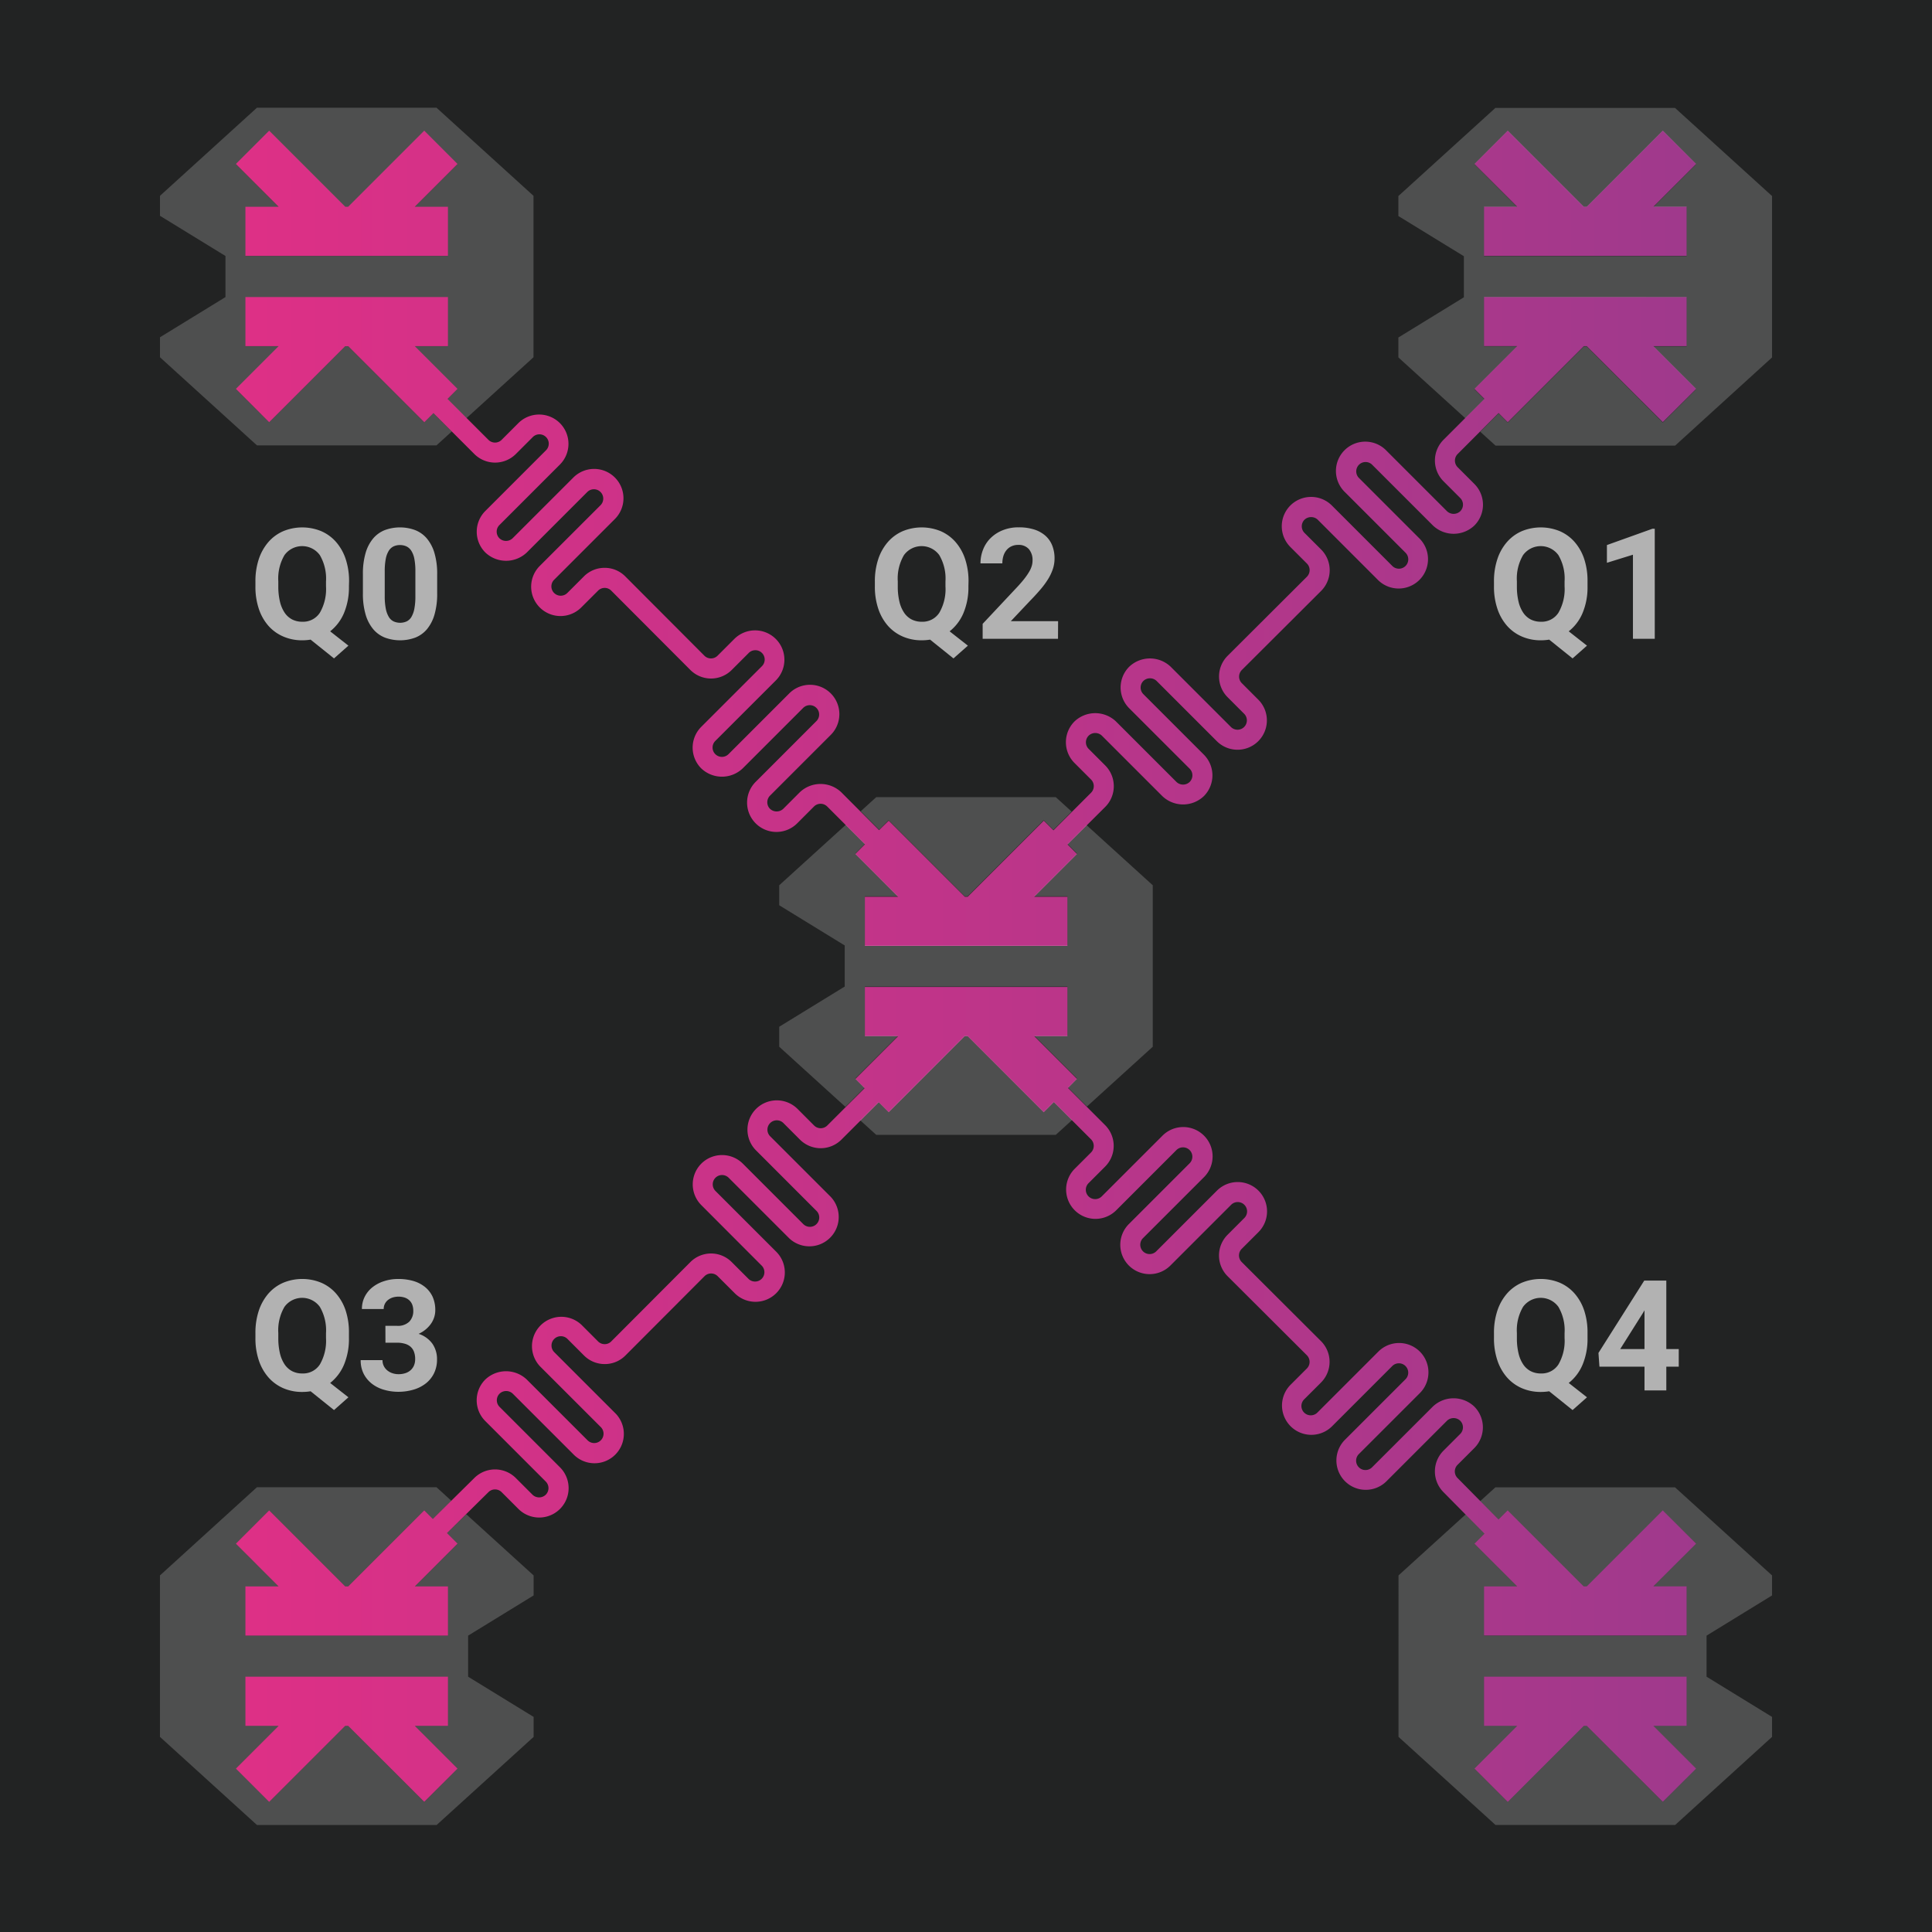 <?xml version="1.0" encoding="utf-8"?>
<svg xmlns="http://www.w3.org/2000/svg" width="133.334" height="133.334" viewBox="0 0 100 100">
  <rect x="0" y="0" width="100" height="100" fill="#333333" stroke="none"/>
  <defs>
    <linearGradient id="a" y1="50" x2="100" y2="50" gradientUnits="userSpaceOnUse">
      <stop offset="0" stop-color="#e82e85"/>
      <stop offset="1" stop-color="#953b8d"/>
    </linearGradient>
    <linearGradient id="c" x1="8.447" y1="125.326" x2="36.557" y2="125.326" gradientUnits="userSpaceOnUse">
      <stop offset="0" stop-color="#e82e85"/>
      <stop offset="1" stop-color="#c0378a"/>
    </linearGradient>
    <linearGradient id="d" x1="62.394" y1="125.326" x2="90.504" y2="125.326" gradientUnits="userSpaceOnUse">
      <stop offset=".002" stop-color="#c0378a"/>
      <stop offset="1" stop-color="#953b8d"/>
    </linearGradient>
    <clipPath id="b">
      <path fill="none" d="M.109 126.766h99.8v99.8H.109z"/>
    </clipPath>
  </defs>
  <path fill="url(#a)" d="M0 0h100v100H0z"/>
  <path d="M0 0v100h100V0zm13.933 6.763L17.87 10.7h.152l3.937-3.938 1.724 1.725L21.47 10.7h1.718v2.545H12.7V10.7h1.718l-2.21-2.212zm8.026 86.5l-3.937-3.933h-.152l-3.937 3.937-1.725-1.724 2.213-2.213H12.7v-2.545h10.488v2.545H21.47l2.213 2.213zm64.108 0L82.13 89.33h-.152l-3.937 3.937-1.724-1.724 2.213-2.213h-1.718v-2.545H87.3v2.545h-1.721l2.213 2.213zm-.488-11.154H87.3v2.545H76.812v-2.541h1.718L76.317 79.9l.519-.519-2.122-2.148a1.519 1.519 0 010-2.146l.866-.866a.483.483 0 000-.684.494.494 0 00-.683 0l-3.131 3.131a1.519 1.519 0 01-2.149-2.148l3.131-3.13a.483.483 0 000-.684.483.483 0 00-.684 0l-3.129 3.13a1.519 1.519 0 01-2.148-2.148l.856-.856a.48.48 0 00.141-.341.487.487 0 00-.142-.344l-4.1-4.089a1.515 1.515 0 010-2.149l.865-.866a.482.482 0 000-.683.483.483 0 00-.684 0l-3.13 3.13a1.519 1.519 0 11-2.148-2.148l3.13-3.13a.485.485 0 000-.684.483.483 0 00-.684 0l-3.13 3.13a1.519 1.519 0 01-2.148-2.148l.857-.857a.483.483 0 000-.684l-1.923-1.923-.524.524-3.937-3.938h-.152L46 57.569l-.515-.515-1.932 1.932a1.519 1.519 0 01-2.148 0l-.856-.857a.484.484 0 00-.685.685l3.13 3.13a1.519 1.519 0 01-2.148 2.147l-3.13-3.13a.484.484 0 00-.684 0 .484.484 0 000 .683l3.131 3.13a1.519 1.519 0 11-2.148 2.148l-.866-.865a.483.483 0 00-.684 0l-4.09 4.1a1.5 1.5 0 01-1.073.447 1.511 1.511 0 01-1.074-.444l-.856-.857a.484.484 0 00-.684.685l3.13 3.13a1.519 1.519 0 11-2.148 2.147l-3.13-3.129a.493.493 0 00-.682 0 .482.482 0 000 .684l3.129 3.13a1.519 1.519 0 11-2.156 2.15l-.866-.866a.483.483 0 00-.684 0l-2.145 2.118.547.547-2.213 2.214h1.718v2.545H12.7v-2.545h1.718l-2.21-2.213 1.725-1.724 3.937 3.937h.152l3.937-3.937.445.445 2.147-2.12a1.52 1.52 0 012.146 0l.866.866a.493.493 0 00.684 0 .477.477 0 00.142-.341.484.484 0 00-.142-.343l-3.129-3.13a1.519 1.519 0 010-2.148 1.557 1.557 0 012.148 0l3.134 3.132a.484.484 0 10.685-.683l-3.131-3.13a1.519 1.519 0 012.146-2.149l.856.857a.481.481 0 00.342.141.473.473 0 00.34-.142l4.09-4.1a1.513 1.513 0 011.072-.451 1.507 1.507 0 011.074.446l.865.865a.484.484 0 10.685-.684l-3.124-3.13a1.521 1.521 0 010-2.148 1.523 1.523 0 012.148 0l3.13 3.13a.484.484 0 00.826-.342.476.476 0 00-.142-.341l-3.129-3.131a1.519 1.519 0 010-2.148 1.524 1.524 0 012.148 0l.856.858a.483.483 0 00.684 0l1.932-1.933-.477-.478 2.212-2.213h-1.722v-2.545H55.25v2.545h-1.718l2.213 2.213-.468.469 1.923 1.923a1.519 1.519 0 010 2.148l-.857.857a.483.483 0 10.684.683l3.13-3.129a1.519 1.519 0 112.148 2.148l-3.13 3.129a.484.484 0 10.684.684l3.13-3.129a1.52 1.52 0 012.148 0 1.519 1.519 0 010 2.148l-.865.865a.479.479 0 00-.143.342.487.487 0 00.143.342l4.1 4.09a1.516 1.516 0 010 2.149l-.857.856a.484.484 0 10.685.683l3.129-3.129a1.519 1.519 0 112.148 2.148l-3.13 3.129a.484.484 0 10.684.684l3.131-3.129a1.556 1.556 0 012.148 0 1.522 1.522 0 010 2.148l-.867.866a.483.483 0 000 .684l2.12 2.146.473-.473 3.937 3.937h.152l3.937-3.937 1.73 1.724zm.488-60.259l-3.937-3.933h-.152l-3.937 3.937-.475-.475-2.118 2.121a.484.484 0 000 .683l.867.868a1.521 1.521 0 010 2.148 1.556 1.556 0 01-2.147 0l-3.131-3.13a.484.484 0 10-.684.684l3.13 3.13a1.519 1.519 0 01-2.148 2.148L68.206 26.9a.5.5 0 00-.685 0 .484.484 0 000 .683l.857.856a1.517 1.517 0 010 2.15l-4.1 4.089a.487.487 0 00-.143.342.477.477 0 00.143.342l.865.866a1.519 1.519 0 01-2.148 2.148l-3.13-3.13a.494.494 0 00-.684 0 .483.483 0 000 .684l3.13 3.13a1.521 1.521 0 010 2.148 1.556 1.556 0 01-2.148 0l-3.13-3.13a.494.494 0 00-.684 0 .483.483 0 000 .684l.857.857a1.521 1.521 0 010 2.148l-1.952 1.943.491.492-2.213 2.213h1.718v2.545H44.766v-2.545h1.717L44.271 44.2l.5-.5-1.955-1.955a.483.483 0 00-.684 0l-.856.857a1.519 1.519 0 11-2.148-2.148l3.129-3.13a.482.482 0 00.142-.342.476.476 0 00-.142-.341.483.483 0 00-.684 0l-3.13 3.13a1.556 1.556 0 01-2.148 0 1.521 1.521 0 010-2.148l3.131-3.13a.484.484 0 10-.685-.683l-.865.865a1.512 1.512 0 01-1.073.445 1.51 1.51 0 01-1.075-.448l-4.09-4.1a.473.473 0 00-.34-.142.48.48 0 00-.342.142l-.856.855a1.519 1.519 0 11-2.148-2.148l3.131-3.129a.484.484 0 00-.685-.684l-3.13 3.13a1.556 1.556 0 01-2.148 0 1.519 1.519 0 010-2.147l3.129-3.13a.484.484 0 10-.684-.684l-.865.865a1.521 1.521 0 01-2.148 0l-2.117-2.117-.473.473-3.937-3.937h-.155l-3.937 3.937-1.725-1.726 2.213-2.213H12.7v-2.545h10.488v2.545H21.47l2.213 2.213-.519.519 2.117 2.117a.484.484 0 00.684 0l.866-.867a1.524 1.524 0 012.148 0 1.519 1.519 0 010 2.148l-3.129 3.13a.478.478 0 00-.142.342.484.484 0 00.142.342.493.493 0 00.682 0l3.131-3.13a1.519 1.519 0 112.149 2.147l-3.131 3.131a.482.482 0 000 .683.483.483 0 00.684 0l.856-.856a1.507 1.507 0 011.074-.445 1.5 1.5 0 011.073.447l4.09 4.1a.476.476 0 00.342.142.479.479 0 00.341-.141l.866-.866a1.519 1.519 0 012.149 2.148l-3.132 3.13a.479.479 0 00-.141.342.473.473 0 00.141.341.483.483 0 00.684 0l3.13-3.13a1.519 1.519 0 112.148 2.148l-3.13 3.13a.485.485 0 00-.141.342.479.479 0 00.141.341.5.5 0 00.685 0l.856-.857a1.556 1.556 0 012.148 0l1.955 1.961.5-.491 3.937 3.937h.152l3.937-3.937.5.5 1.946-1.946a.483.483 0 000-.684l-.857-.857a1.521 1.521 0 010-2.148 1.556 1.556 0 012.148 0l3.13 3.13a.494.494 0 00.684 0 .485.485 0 000-.685l-3.13-3.129a1.521 1.521 0 010-2.148 1.556 1.556 0 012.148 0l3.13 3.13a.484.484 0 00.684-.684l-.865-.866a1.515 1.515 0 010-2.149l4.1-4.089a.486.486 0 00.142-.343.481.481 0 00-.141-.342l-.856-.856a1.519 1.519 0 010-2.148 1.522 1.522 0 012.148 0l3.129 3.13a.484.484 0 00.684-.685l-3.13-3.13a1.519 1.519 0 112.148-2.147l3.13 3.13a.5.5 0 00.684 0 .483.483 0 000-.684l-.866-.867a1.519 1.519 0 010-2.148l2.117-2.117-.517-.518 2.213-2.213h-1.717v-2.543H87.3v2.545h-1.721l2.213 2.213zm-.488-11.15H87.3v2.545H76.812V10.7h1.718l-2.213-2.212 1.724-1.725 3.937 3.937h.152l3.937-3.938 1.725 1.725z" fill="#222323"/>
  <path d="M18.061 30.349a3.444 3.444 0 01-.257 1.385 2.383 2.383 0 01-.715.943l.945.742-.746.66-1.211-.972a2.609 2.609 0 01-.43.035 2.435 2.435 0 01-.98-.194 2.174 2.174 0 01-.767-.548 2.551 2.551 0 01-.5-.877 3.549 3.549 0 01-.179-1.17V30.1a3.608 3.608 0 01.177-1.168 2.6 2.6 0 01.5-.883 2.159 2.159 0 01.766-.557 2.587 2.587 0 011.961 0 2.159 2.159 0 01.766.557 2.566 2.566 0 01.5.883 3.608 3.608 0 01.177 1.168zm-1.187-.258a2.4 2.4 0 00-.32-1.359 1.132 1.132 0 00-1.829 0 2.4 2.4 0 00-.32 1.359v.258a3.367 3.367 0 00.084.787 1.768 1.768 0 00.242.574 1.069 1.069 0 00.389.352 1.134 1.134 0 00.527.119 1.032 1.032 0 00.911-.469 2.444 2.444 0 00.316-1.363zM22.628 30.712a3.814 3.814 0 01-.139 1.1 2.092 2.092 0 01-.39.756 1.515 1.515 0 01-.606.435 2.275 2.275 0 01-1.566 0 1.521 1.521 0 01-.608-.435 2.081 2.081 0 01-.394-.756 3.775 3.775 0 01-.141-1.1v-.988a3.814 3.814 0 01.139-1.1 2.061 2.061 0 01.392-.754 1.526 1.526 0 01.606-.433 2.269 2.269 0 011.564 0 1.526 1.526 0 01.608.433 2.079 2.079 0 01.394.754 3.775 3.775 0 01.141 1.1zM21.5 29.564a3.255 3.255 0 00-.053-.637 1.19 1.19 0 00-.156-.416.624.624 0 00-.252-.229.789.789 0 00-.336-.07.776.776 0 00-.334.07.608.608 0 00-.248.229 1.232 1.232 0 00-.154.416 3.255 3.255 0 00-.053.637v1.3a3.238 3.238 0 00.055.644 1.312 1.312 0 00.156.424.589.589 0 00.25.232.831.831 0 00.672 0 .59.59 0 00.248-.232 1.314 1.314 0 00.152-.424 3.332 3.332 0 00.053-.644zM82.17 30.349a3.427 3.427 0 01-.258 1.385 2.374 2.374 0 01-.715.943l.945.742-.746.66-1.211-.972a2.6 2.6 0 01-.429.035 2.437 2.437 0 01-.981-.194 2.171 2.171 0 01-.767-.552 2.551 2.551 0 01-.5-.877 3.549 3.549 0 01-.18-1.17V30.1a3.608 3.608 0 01.178-1.168 2.566 2.566 0 01.5-.883 2.164 2.164 0 01.765-.557 2.587 2.587 0 011.961 0 2.159 2.159 0 01.766.557 2.566 2.566 0 01.5.883 3.608 3.608 0 01.172 1.168zm-1.188-.258a2.39 2.39 0 00-.32-1.359 1.131 1.131 0 00-1.828 0 2.39 2.39 0 00-.32 1.359v.258a3.314 3.314 0 00.084.787 1.725 1.725 0 00.242.574 1.058 1.058 0 00.388.352 1.141 1.141 0 00.528.119 1.031 1.031 0 00.91-.469 2.435 2.435 0 00.316-1.363zM85.65 33.064h-1.129v-4.352l-1.347.418v-.918l2.355-.844h.121zM50.125 30.349a3.427 3.427 0 01-.258 1.385 2.374 2.374 0 01-.715.943l.946.742-.747.66-1.21-.972a2.618 2.618 0 01-.43.035 2.437 2.437 0 01-.981-.194 2.179 2.179 0 01-.767-.552 2.551 2.551 0 01-.5-.877 3.549 3.549 0 01-.18-1.17V30.1a3.608 3.608 0 01.178-1.168 2.566 2.566 0 01.5-.883 2.159 2.159 0 01.766-.557 2.587 2.587 0 011.961 0 2.164 2.164 0 01.765.557 2.566 2.566 0 01.5.883 3.608 3.608 0 01.178 1.168zm-1.188-.258a2.39 2.39 0 00-.32-1.359 1.131 1.131 0 00-1.828 0 2.39 2.39 0 00-.32 1.359v.258a3.314 3.314 0 00.084.787 1.725 1.725 0 00.242.574 1.053 1.053 0 00.389.352 1.134 1.134 0 00.527.119 1.031 1.031 0 00.91-.469 2.435 2.435 0 00.316-1.363zM54.762 33.064h-3.9v-.774l1.84-1.961q.207-.227.35-.414a3.112 3.112 0 00.23-.343 1.274 1.274 0 00.125-.291.971.971 0 00.037-.26.868.868 0 00-.191-.6.694.694 0 00-.547-.217.815.815 0 00-.354.073.721.721 0 00-.257.2.879.879 0 00-.159.3 1.3 1.3 0 00-.054.383H50.75a1.916 1.916 0 01.137-.722 1.706 1.706 0 01.394-.594 1.884 1.884 0 01.623-.4 2.146 2.146 0 01.822-.149 2.6 2.6 0 01.8.111 1.614 1.614 0 01.58.319 1.322 1.322 0 01.356.508 1.784 1.784 0 01.121.675 1.706 1.706 0 01-.09.551 2.517 2.517 0 01-.254.531 4.291 4.291 0 01-.4.538c-.155.181-.327.369-.518.564l-1 1.059h2.446zM82.17 69.254a3.427 3.427 0 01-.258 1.385 2.374 2.374 0 01-.715.943l.945.742-.746.661-1.211-.973a2.6 2.6 0 01-.429.035 2.436 2.436 0 01-.981-.193 2.186 2.186 0 01-.767-.553 2.551 2.551 0 01-.5-.877 3.549 3.549 0 01-.18-1.17V69a3.608 3.608 0 01.178-1.168 2.575 2.575 0 01.5-.883 2.161 2.161 0 01.765-.556 2.575 2.575 0 011.961 0 2.156 2.156 0 01.766.556 2.575 2.575 0 01.5.883A3.608 3.608 0 0182.17 69zM80.982 69a2.39 2.39 0 00-.32-1.359 1.131 1.131 0 00-1.828 0 2.39 2.39 0 00-.32 1.359v.258a3.314 3.314 0 00.084.787 1.716 1.716 0 00.242.574 1.058 1.058 0 00.388.352 1.128 1.128 0 00.528.119 1.031 1.031 0 00.91-.469 2.435 2.435 0 00.316-1.363zM86.248 69.828h.644v.911h-.644v1.23h-1.129v-1.23h-2.332l-.051-.711 2.371-3.746h1.141zm-2.387 0h1.258v-2.007l-.074.128zM18.061 69.254a3.444 3.444 0 01-.257 1.385 2.383 2.383 0 01-.715.943l.945.742-.746.661-1.211-.973a2.609 2.609 0 01-.43.035 2.435 2.435 0 01-.98-.193 2.189 2.189 0 01-.767-.554 2.551 2.551 0 01-.5-.877 3.549 3.549 0 01-.179-1.17V69a3.608 3.608 0 01.177-1.168 2.608 2.608 0 01.5-.883 2.156 2.156 0 01.766-.556 2.575 2.575 0 011.961 0 2.156 2.156 0 01.766.556 2.575 2.575 0 01.5.883 3.608 3.608 0 01.17 1.168zM16.874 69a2.4 2.4 0 00-.32-1.359 1.132 1.132 0 00-1.829 0 2.4 2.4 0 00-.32 1.359v.258a3.367 3.367 0 00.084.787 1.758 1.758 0 00.242.574 1.069 1.069 0 00.389.352 1.121 1.121 0 00.527.119 1.032 1.032 0 00.911-.469 2.444 2.444 0 00.316-1.363zM19.948 68.625h.6a.846.846 0 00.636-.215.786.786 0 00.207-.57.888.888 0 00-.046-.291.618.618 0 00-.143-.23.67.67 0 00-.24-.151 1.056 1.056 0 00-.635-.01.774.774 0 00-.242.127.589.589 0 00-.225.469h-1.127a1.385 1.385 0 01.147-.639 1.469 1.469 0 01.4-.488 1.866 1.866 0 01.592-.312 2.3 2.3 0 01.728-.115 2.784 2.784 0 01.783.1 1.739 1.739 0 01.607.308 1.42 1.42 0 01.4.508 1.661 1.661 0 01.14.7 1.2 1.2 0 01-.056.364 1.256 1.256 0 01-.168.338 1.564 1.564 0 01-.639.521 1.417 1.417 0 01.717.516 1.4 1.4 0 01.236.812 1.6 1.6 0 01-.154.711 1.52 1.52 0 01-.424.526 1.9 1.9 0 01-.639.324 2.758 2.758 0 01-.8.111 2.613 2.613 0 01-.711-.1 1.838 1.838 0 01-.619-.3 1.543 1.543 0 01-.438-.51 1.518 1.518 0 01-.166-.729h1.129a.672.672 0 00.062.293.687.687 0 00.174.229.812.812 0 00.264.15.96.96 0 00.332.055 1.087 1.087 0 00.359-.055.739.739 0 00.272-.158.692.692 0 00.17-.246.83.83 0 00.058-.318 1.053 1.053 0 00-.064-.389.652.652 0 00-.186-.264.776.776 0 00-.3-.15 1.415 1.415 0 00-.388-.049h-.6z" fill="#b2b2b2"/>
  <path d="M22.593 23.052l.789-.717-.95-.949-.473.473-3.937-3.937h-.152l-3.937 3.937-1.725-1.724 2.213-2.213H12.7v-2.545h10.488v2.545H21.47l2.213 2.213-.519.519.985.985 3.464-3.147v-8.357l-5.02-4.56H13.3l-5.019 4.56v1.035l3.389 2.08v2.127l-3.389 2.08v1.035l5.019 4.56zm-8.66-16.284l3.937 3.937h.152l3.937-3.937 1.724 1.724-2.213 2.213h1.718v2.545H12.7v-2.545h1.718l-2.21-2.213zM86.7 5.587h-9.3l-5.02 4.56v1.035l3.39 2.08v2.126l-3.39 2.081V18.5l3.462 3.145.985-.985-.517-.518 2.213-2.213h-1.711v-2.541H87.3v2.545h-1.721l2.213 2.213-1.725 1.725-3.937-3.938h-.152l-3.937 3.938-.475-.475-.95.95.791.717h9.3l5.014-4.563v-8.353zm-1.123 5.13H87.3v2.545H76.812v-2.545h1.718L76.317 8.5l1.724-1.72 3.937 3.937h.152l3.937-3.937 1.725 1.72zM23.136 79.355l.547.547-2.213 2.213h1.718v2.545H12.7v-2.545h1.718l-2.21-2.215 1.725-1.724 3.937 3.937h.152l3.937-3.937.445.445.955-.943-.766-.7H13.3l-5.021 4.566V89.9l5.021 4.561h9.3l5.02-4.559v-1.035l-3.39-2.081V84.66l3.39-2.081v-1.035l-3.487-3.167zm-1.177 13.913l-3.937-3.937h-.152l-3.937 3.937-1.725-1.724 2.213-2.213H12.7v-2.545h10.488v2.545H21.47l2.213 2.213zM91.721 82.579v-1.035L86.7 76.985h-9.3l-.783.71.944.955.473-.472 3.937 3.937h.152l3.937-3.937 1.732 1.722-2.213 2.213H87.3v2.547H76.812v-2.545h1.718L76.317 79.9l.519-.52-.978-.99-3.471 3.152V89.9l5.02 4.559h9.3l5.014-4.559v-1.033l-3.389-2.081V84.66zm-5.654 10.689l-3.937-3.937h-.152l-3.937 3.937-1.724-1.724 2.213-2.213h-1.718v-2.545H87.3v2.545h-1.721l2.213 2.213z" fill="#fff" opacity=".2"/>
  <g opacity=".2" fill="#fff">
    <path d="M56.26 57.273l3.407-3.094v-8.358l-3.431-3.116-.982.982.491.492-2.213 2.213h1.718v2.545H44.766v-2.545h1.717l-2.212-2.213.5-.501-.989-.99-3.449 3.133v1.035l3.39 2.081v2.126l-3.39 2.081v1.035l3.425 3.111.99-.991-.477-.478 2.212-2.213h-1.717v-2.545H55.25v2.545h-1.718l2.213 2.213-.468.469.983.983z"/>
    <path d="M45.503 42.946l.492-.491 3.937 3.937h.152l3.937-3.937.501.5.947-.947-.821-.746h-9.296l-.803.73.954.954zM54.545 57.022l-.524.524-3.937-3.938h-.152l-3.937 3.938-.515-.515-.955.955.827.752h9.296l.845-.768-.948-.948z"/>
  </g>
  <g clip-path="url(#b)">
    <path fill="url(#c)" d="M15.014 157.878h21.543v-9.154l-11.145-11.941V115.29l-6.766-22.515H8.447l6.716 23.013-.149 42.09z"/>
    <path fill="url(#d)" d="M83.937 157.878H62.394v-9.154l11.145-11.941V115.29l6.766-22.515h10.199l-6.716 23.013.149 42.09z"/>
    <path fill="#fff" opacity=".2" d="M38.526 92.775l7.831 46.31h4.93l7.871-46.31H38.526z"/>
  </g>
</svg>